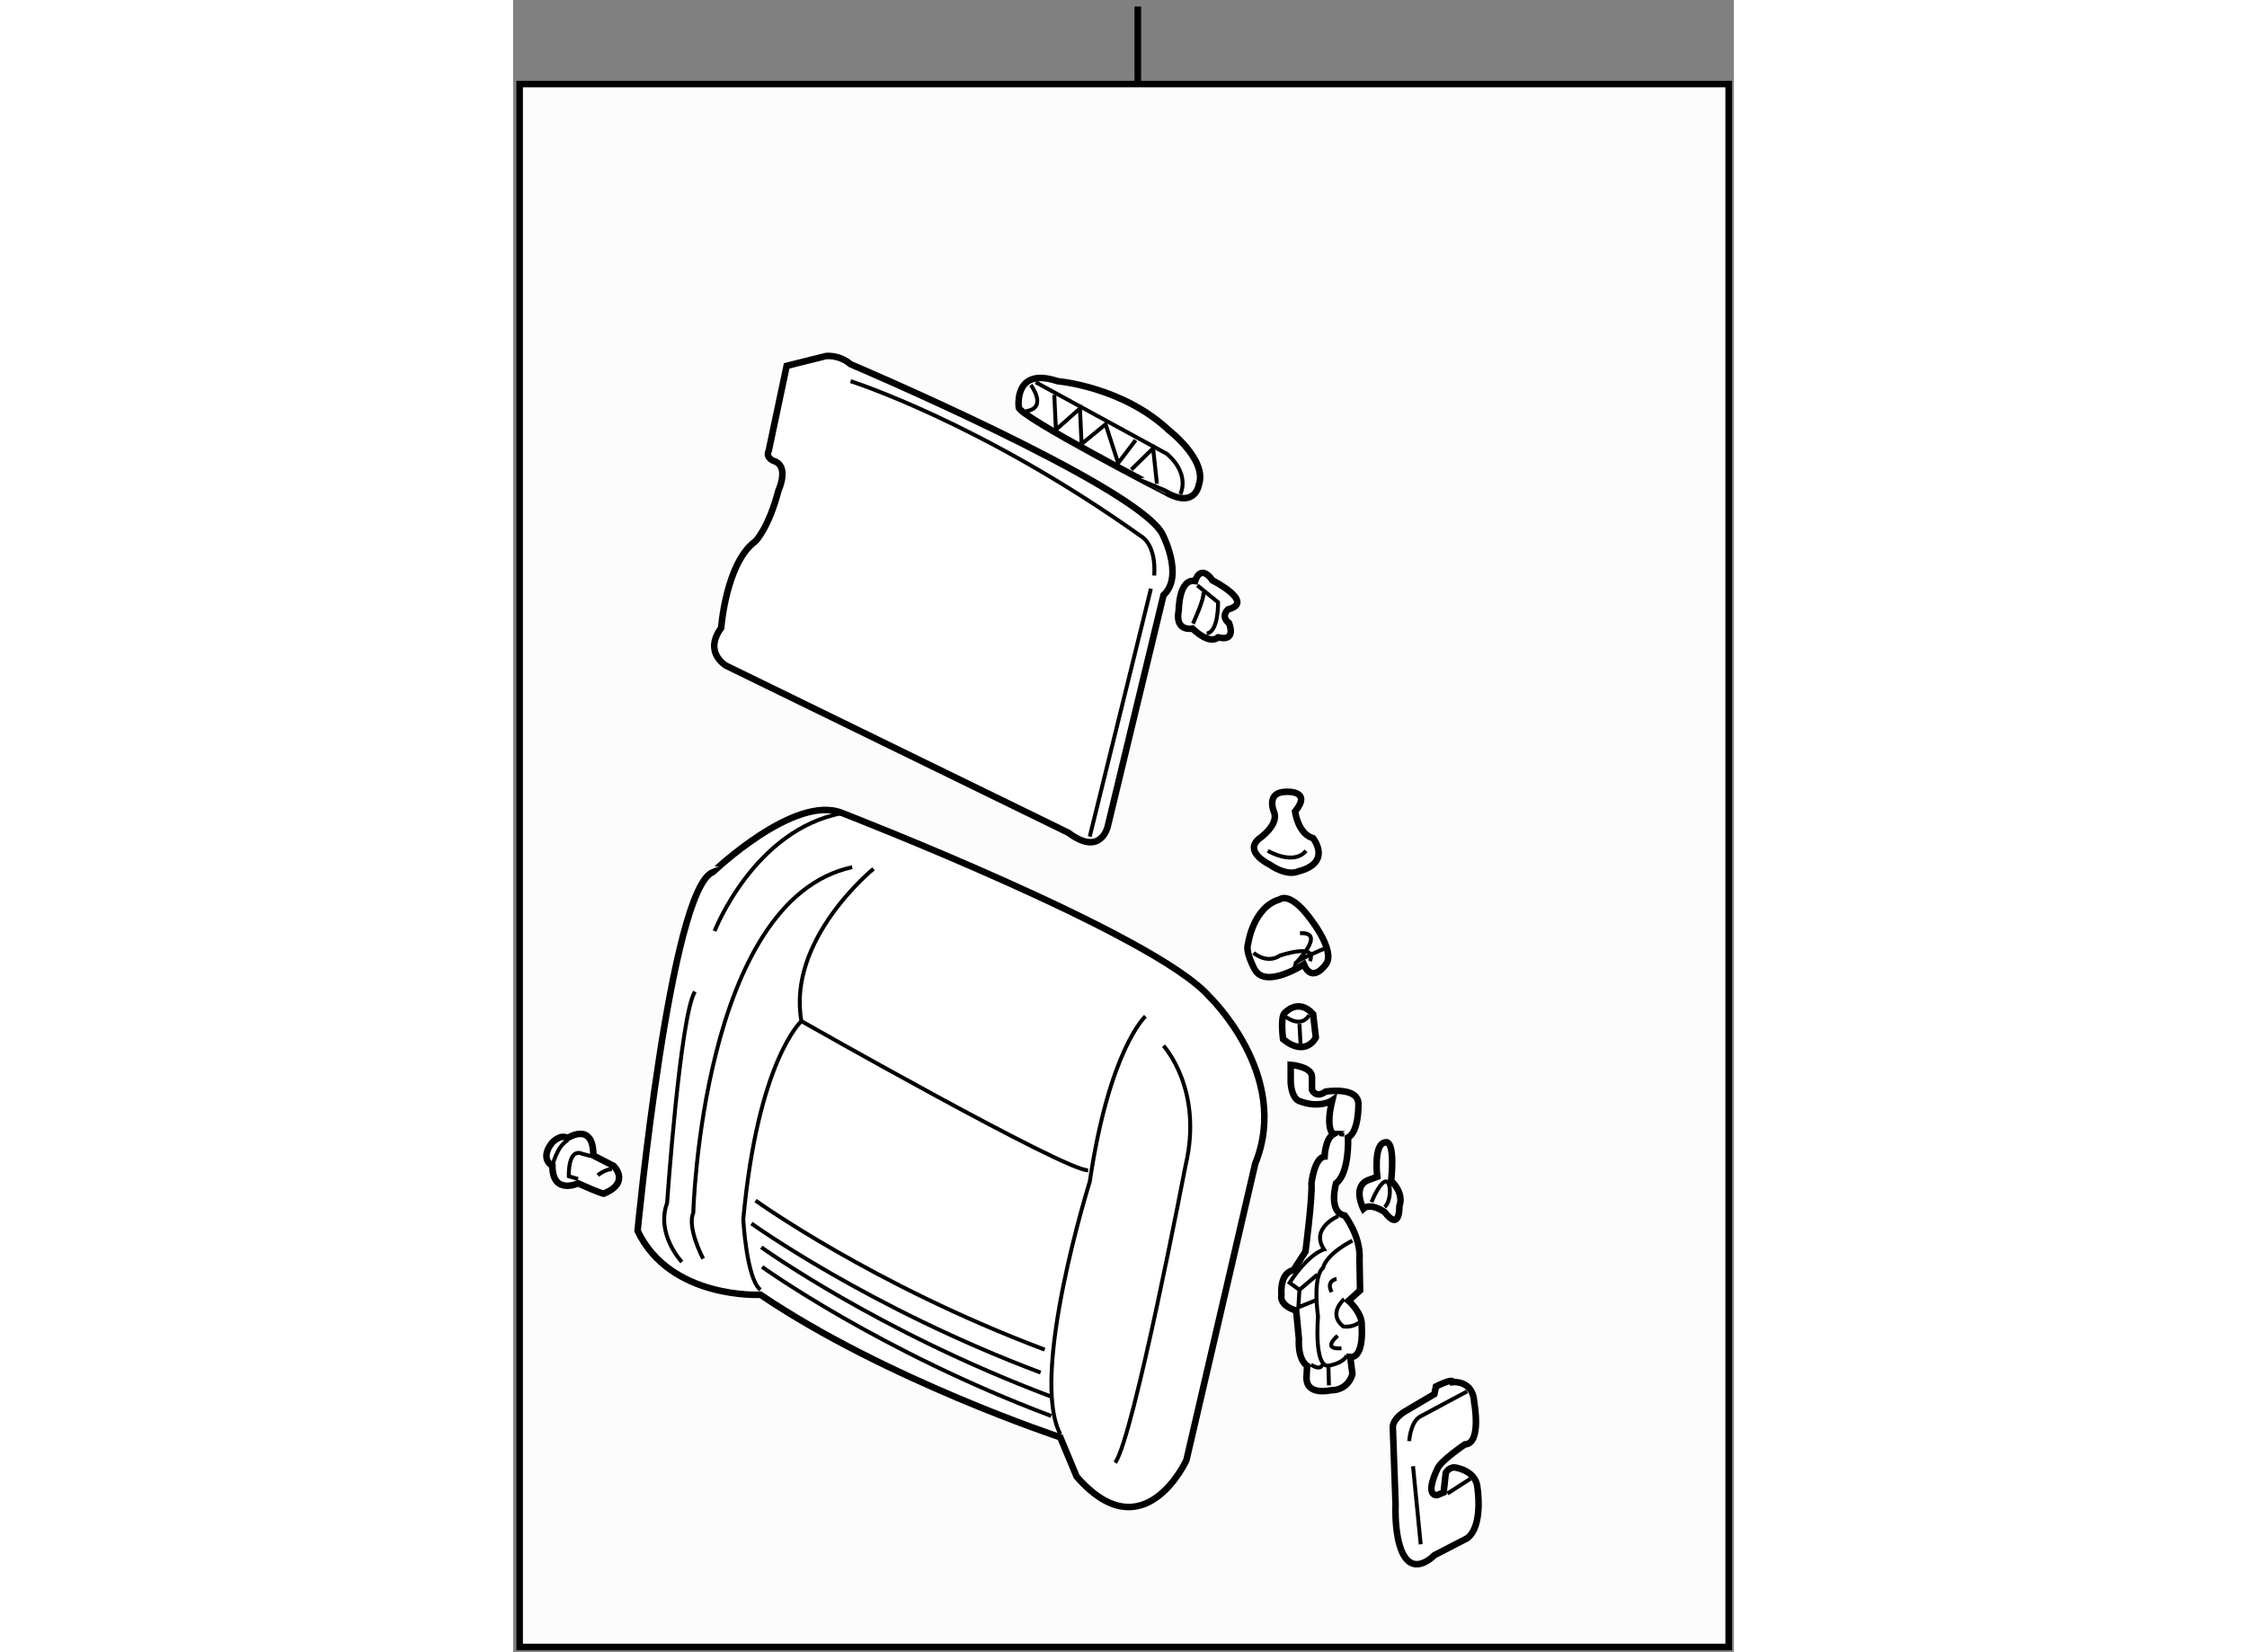 <?xml version="1.0" encoding="utf-8"?>
<!-- Generator: Adobe Illustrator 15.1.0, SVG Export Plug-In . SVG Version: 6.00 Build 0)  -->
<!DOCTYPE svg PUBLIC "-//W3C//DTD SVG 1.1//EN" "http://www.w3.org/Graphics/SVG/1.1/DTD/svg11.dtd">
<svg version="1.1" xmlns="http://www.w3.org/2000/svg" xmlns:xlink="http://www.w3.org/1999/xlink" x="0px" y="0px" width="244.8px"
	 height="180px" viewBox="141.167 13.667 93.15 126.066" enable-background="new 0 0 244.8 180" xml:space="preserve">
	
<rect x="141.167" y="13.667" width="93.15" height="126.066" fill="#808080" stroke="none"/>
	
<g><rect x="141.667" y="20.083" fill="#FCFCFC" stroke="#000000" stroke-width="0.5" width="92.25" height="119.25"></rect><line fill="#FCFCFC" stroke="#000000" stroke-width="0.5" x1="188.834" y1="20" x2="188.834" y2="14.167"></line></g><g><path fill="#FFFFFF" stroke="#000000" stroke-width="0.5" d="M166.292,75.708c0,0,23.875,9.25,28,14c0,0,6.25,6,3.5,12.75
			l-5.25,22.625c0,0-3.25,7.125-8.375,1.25l-1.25-3c0,0-13.25-4.375-22.875-10.875c0,0-6.875,0.375-9.375-4.875
			c0,0,2.5-26.125,5.75-27.375C156.417,80.208,162.667,74.208,166.292,75.708z"></path><path fill="none" stroke="#000000" stroke-width="0.3" d="M156.542,84.708c0,0,3-7.75,9.75-9"></path><path fill="none" stroke="#000000" stroke-width="0.3" d="M154.042,109.958c0,0-2-2.125-1.125-4.5c0,0,1-14.375,2.125-16.125"></path><path fill="none" stroke="#000000" stroke-width="0.3" d="M155.667,109.708c0,0-1.25-2.375-0.75-3.5
			c0,0,0.625-23.875,12.125-26.375"></path><path fill="none" stroke="#000000" stroke-width="0.3" d="M168.667,79.958c0,0-6.625,5.375-5.5,11.625
			c0,0,20.25,11.5,21.875,11.375"></path><path fill="none" stroke="#000000" stroke-width="0.3" d="M189.417,91.208c0,0-2.75,2.5-4.25,12.625c0,0-4.625,14.75-2.25,19.25"></path><path fill="none" stroke="#000000" stroke-width="0.3" d="M190.792,93.458c0,0,3.063,3.313,1.688,9.125c0,0-4,20.875-5.375,22.688
			"></path><path fill="none" stroke="#000000" stroke-width="0.3" d="M163.167,91.583c0,0-3.313,2.938-4.438,15.125
			c0,0,0.25,4.563,1.313,5.375"></path><path fill="none" stroke="#000000" stroke-width="0.3" d="M159.667,105.271c0,0,8.938,6.438,22.063,11.375"></path><path fill="none" stroke="#000000" stroke-width="0.3" d="M159.354,107.021c0,0,8.938,6.438,22.063,11.375"></path><path fill="none" stroke="#000000" stroke-width="0.3" d="M160.104,108.833c0,0,8.938,6.438,22.063,11.375"></path><path fill="none" stroke="#000000" stroke-width="0.3" d="M160.167,110.333c0,0,8.938,6.438,22.063,11.375"></path></g>



	
<g><path fill="#FFFFFF" stroke="#000000" stroke-width="0.5" d="M160.667,48.083l1.375-6.5l3-0.75c0,0,1-0.125,1.875,0.625
			c0,0,21.5,9.125,23.75,12.875c0,0,1.75,3.25,0.125,4.75l-4.25,17.625c0,0-0.5,2.375-3,0.5l-26.125-12.75c0,0-1.75-1-0.375-2.875
			c0,0,0.375-5,2.625-6.625c0,0,1-1,1.75-3.875c0,0,0.875-1.875-0.375-2.25C161.042,48.833,160.417,48.583,160.667,48.083z"></path><path fill="none" stroke="#000000" stroke-width="0.3" d="M166.917,42.75c0,0,10.001,3.167,22.167,11.833c0,0,1.167,0.583,1,3"></path><line fill="none" stroke="#000000" stroke-width="0.3" x1="189.834" y1="58.583" x2="185.167" y2="77.5"></line></g>



	
<g><path fill="#FFFFFF" stroke="#000000" stroke-width="0.5" d="M193,61.625c0,0-1.374,0.292-1.041-1.417c0,0,0-2.417,1.25-2.208
			c0,0,0.375-1.375,1.333-0.042c0,0,3.292,1.667,1.167,2.208c0,0-0.584,0.542,0.083,1.042c0,0,0.626,1.458-0.833,1.083
			C194.959,62.291,194.416,62.958,193,61.625z"></path><path fill="none" stroke="#000000" stroke-width="0.3" d="M193.375,58.333l1.584,1.292c0,0,0.042,2.292-0.875,2.375"></path><path fill="none" stroke="#000000" stroke-width="0.3" d="M193.042,61.25c0,0,0.917-1.958,0.792-2.417"></path></g>



	
<g><path fill="#FFFFFF" stroke="#000000" stroke-width="0.5" d="M179.751,44.75c0,0-0.416-3.125,2.959-2c0,0,4.959,0.417,8.5,3.75
			c0,0,2.916,2.25,2.291,4.125c0,0-0.25,1.875-2.5,0.625C191.001,51.25,179.792,45.458,179.751,44.75z"></path><path fill="none" stroke="#000000" stroke-width="0.3" d="M181.043,42.833l10,5.458c0,0,1.751,1.333,1.042,3.083"></path><path fill="none" stroke="#000000" stroke-width="0.3" d="M180.668,43.042c0,0,1.333,1.75-0.375,2"></path><polyline fill="none" stroke="#000000" stroke-width="0.3" points="182.46,43.792 182.585,46.458 184.418,44.833 184.543,47.542 
			186.376,46.042 187.335,49 188.668,47.25 		"></polyline><polyline fill="none" stroke="#000000" stroke-width="0.3" points="188.335,49.5 190.001,47.875 190.293,50.583 		"></polyline></g>



	
<g><path fill="#FFFFFF" stroke="#000000" stroke-width="0.5" d="M198.085,77.666c0,0,1.584-1.083,1.125-2.083
			c0,0-0.625-1.5,0.958-1.5c0,0,2.001-0.125,0.667,1.5c0,0,0.209,1.709,1.375,2.042c0,0,1.5,1.874-1.167,2.541
			c0,0-0.751,0.418-2.167-0.541C198.876,79.625,196.877,78.666,198.085,77.666z"></path><path fill="none" stroke="#000000" stroke-width="0.3" d="M198.751,78.583c0,0,1.959,1.167,2.917,0"></path></g>



	
<g><path fill="#FFFFFF" stroke="#000000" stroke-width="0.5" d="M197.251,85.666c0,0,0.376-2.792,2.417-3.375
			c0,0,0.792-0.709,2.5,1.708c0,0,1.707,2.251,1.041,3.209c0,0-1.041,1.582-1.708,0.041c0,0-2.917,1.916-3.75,0.375
			C197.751,87.624,197.001,86.291,197.251,85.666z"></path><path fill="none" stroke="#000000" stroke-width="0.3" d="M197.668,86.374c0,0,1,0.876,2,0.209c0,0,2.916-1.001,2.291,0.416"></path><path fill="none" stroke="#000000" stroke-width="0.3" d="M203.084,86.041c0,0-2.209,0.917-2.25,1.167
			c0,0,2.458-2.459,0.375-2.334"></path></g>



	
<g><path fill="#FFFFFF" stroke="#000000" stroke-width="0.5" d="M199.918,92.958c0,0-0.209-1.543,0.083-1.959
			c0,0,1.041-1.25,2.208,0.042l0.209,1.792C202.418,92.833,201.668,94.375,199.918,92.958z"></path><path fill="none" stroke="#000000" stroke-width="0.3" d="M200.126,91.249c0,0,1.126,0.916,1.792-0.125"></path><line fill="none" stroke="#000000" stroke-width="0.3" x1="201.168" y1="91.791" x2="201.251" y2="93.333"></line></g>



	
<g><path fill="#FFFFFF" stroke="#000000" stroke-width="0.5" d="M203.667,97.625c0,0-0.959,0.666-2.542,0.041
			c0,0-0.542-0.166-0.625-1.416v-1.334c0,0,1.625,0.125,1.625,0.917v1c0,0,0.292,0.667,1.042,0.125c0,0,2.5-0.417,2.5,0.958
			c0,0,0.041,2.125-0.792,2.542c0,0,0.126,2.708-0.916,3.5c0,0-0.626,2.208,0.666,2.458c0,0,1.25,1.583,1.125,3.375l0.042,2.334
			l-0.875,0.791c0,0,1.083,0.959,1,1.917c0,0,0.208,2.458-0.875,2.375l0.167,1.292c0,0-0.25,1.25-1.667,1.25
			c0,0-1.916,0.458-1.833-1.042l0.041-0.833c0,0-0.709-0.375-0.625-2.042l-0.208-2.167c0,0-1.292-0.333-1.125-1.208
			c0,0-0.166-1.667,0.917-1.875l0.916-1.417c0,0,0.543-4.166,0.459-5.208c0,0,0.209-1.959,1-2.042c0,0,0.041-1.333,0.666-1.708
			C203.75,100.208,203.125,99.834,203.667,97.625z"></path><line fill="none" stroke="#000000" stroke-width="0.3" x1="204.209" y1="100.208" x2="204.584" y2="100.25"></line><path fill="none" stroke="#000000" stroke-width="0.3" d="M204.125,106.458c0,0-2.166,0.917-1.083,2.542
			c0,0-1.167,0.291-2.625,2.541l0.75,0.542l1.375-1.167"></path><polyline fill="none" stroke="#000000" stroke-width="0.3" points="201.167,112.083 201.084,113.416 202.417,112.875 		"></polyline><path fill="none" stroke="#000000" stroke-width="0.3" d="M205.209,108.333c0,0-1.916,0.916-2.25,2.083
			c0,0-0.791,0.459-0.375,3.709c0,0-0.334,3.834,0.791,3.75c0,0,1.125-0.167,1.417-0.792"></path><path fill="none" stroke="#000000" stroke-width="0.3" d="M202.042,117.791c0,0,0.708,0.5,0.875,0"></path><line fill="none" stroke="#000000" stroke-width="0.3" x1="203.375" y1="117.875" x2="203.417" y2="119.375"></line><path fill="none" stroke="#000000" stroke-width="0.3" d="M204,111.25c0,0-0.834,0.125-0.375,1"></path><path fill="none" stroke="#000000" stroke-width="0.3" d="M204.084,115.583c0,0-1.293,1.083,0.291,0.958"></path><path fill="none" stroke="#000000" stroke-width="0.3" d="M204.584,112.791c0,0-1.293,1.084-0.084,2.084
			c0,0,0.668,0.125,1.209-0.292"></path></g>



	
<g><path fill="#FFFFFF" stroke="#000000" stroke-width="0.5" d="M207.104,103.458c0,0-0.313-2.563,0.625-2.625
			c0,0,0.75-0.375,0.438,2.938c0,0,1,0.875,0.625,1.938c0,0,0.063,2-1.125,0.438c0,0-1.063-0.75-1.625-0.25
			c0,0-0.875-1.688,0.375-2.188L207.104,103.458z"></path><path fill="none" stroke="#000000" stroke-width="0.3" d="M206.667,105.396c0,0,0.5-1.313,1-1.563s0.563,1.438,0,1.938"></path></g>



	
<g><path fill="#FFFFFF" stroke="#000000" stroke-width="0.5" d="M211.459,120.041l0.125-0.583c0,0,1.292-0.666,1.292-0.333
			c0,0,1.542-0.168,1.625,1.541c0,0,0.584,3.168-0.708,3.209c0,0-1.793,1.208-2.084,1.833c0,0-1.041,2.042-0.041,2.042l0.5-0.209
			l0.166-1.5c0,0,0.293-0.542,0.834-0.375c0,0,1.5,0.25,1.583,1.542c0,0,0.458,2.916-0.792,3.833l-2.5,1.292
			c0,0-1.458,1.542-2.333,0c0,0-0.708-1.001-0.625-3.917l-0.208-5.833c0,0-0.084-0.542,0.833-1.167L211.459,120.041z"></path><path fill="none" stroke="#000000" stroke-width="0.3" d="M209.543,123.625c0,0,0.083-1.458,0.833-1.875l3.583-1.917"></path><line fill="none" stroke="#000000" stroke-width="0.3" x1="209.834" y1="125.541" x2="210.418" y2="131.5"></line><line fill="none" stroke="#000000" stroke-width="0.3" x1="212.459" y1="127.625" x2="214.209" y2="126.5"></line></g>



	
<g><path fill="#FFFFFF" stroke="#000000" stroke-width="0.5" d="M146.125,103.959c0,0-1.958,0.916-1.958-1.334c0,0-1-0.5-0.042-1.75
			c0,0,0.626-0.709,1.209-0.375c0,0,1.958-1.291,1.958,1.334l1.542,0.791c0,0,1.334,1.25-0.75,2.125
			C148.084,104.75,147.792,104.709,146.125,103.959z"></path><path fill="none" stroke="#000000" stroke-width="0.3" d="M146.125,103.625l-0.708-0.208c0,0-0.083-2.208,1.042-1.708l0.625,0.166
			"></path><path fill="none" stroke="#000000" stroke-width="0.3" d="M147.625,103.334c0,0,0.584-0.459,1.084-0.459"></path><path fill="none" stroke="#000000" stroke-width="0.3" d="M144.167,102.625c0,0,0.334-1.5,1.167-1.958"></path></g>


</svg>